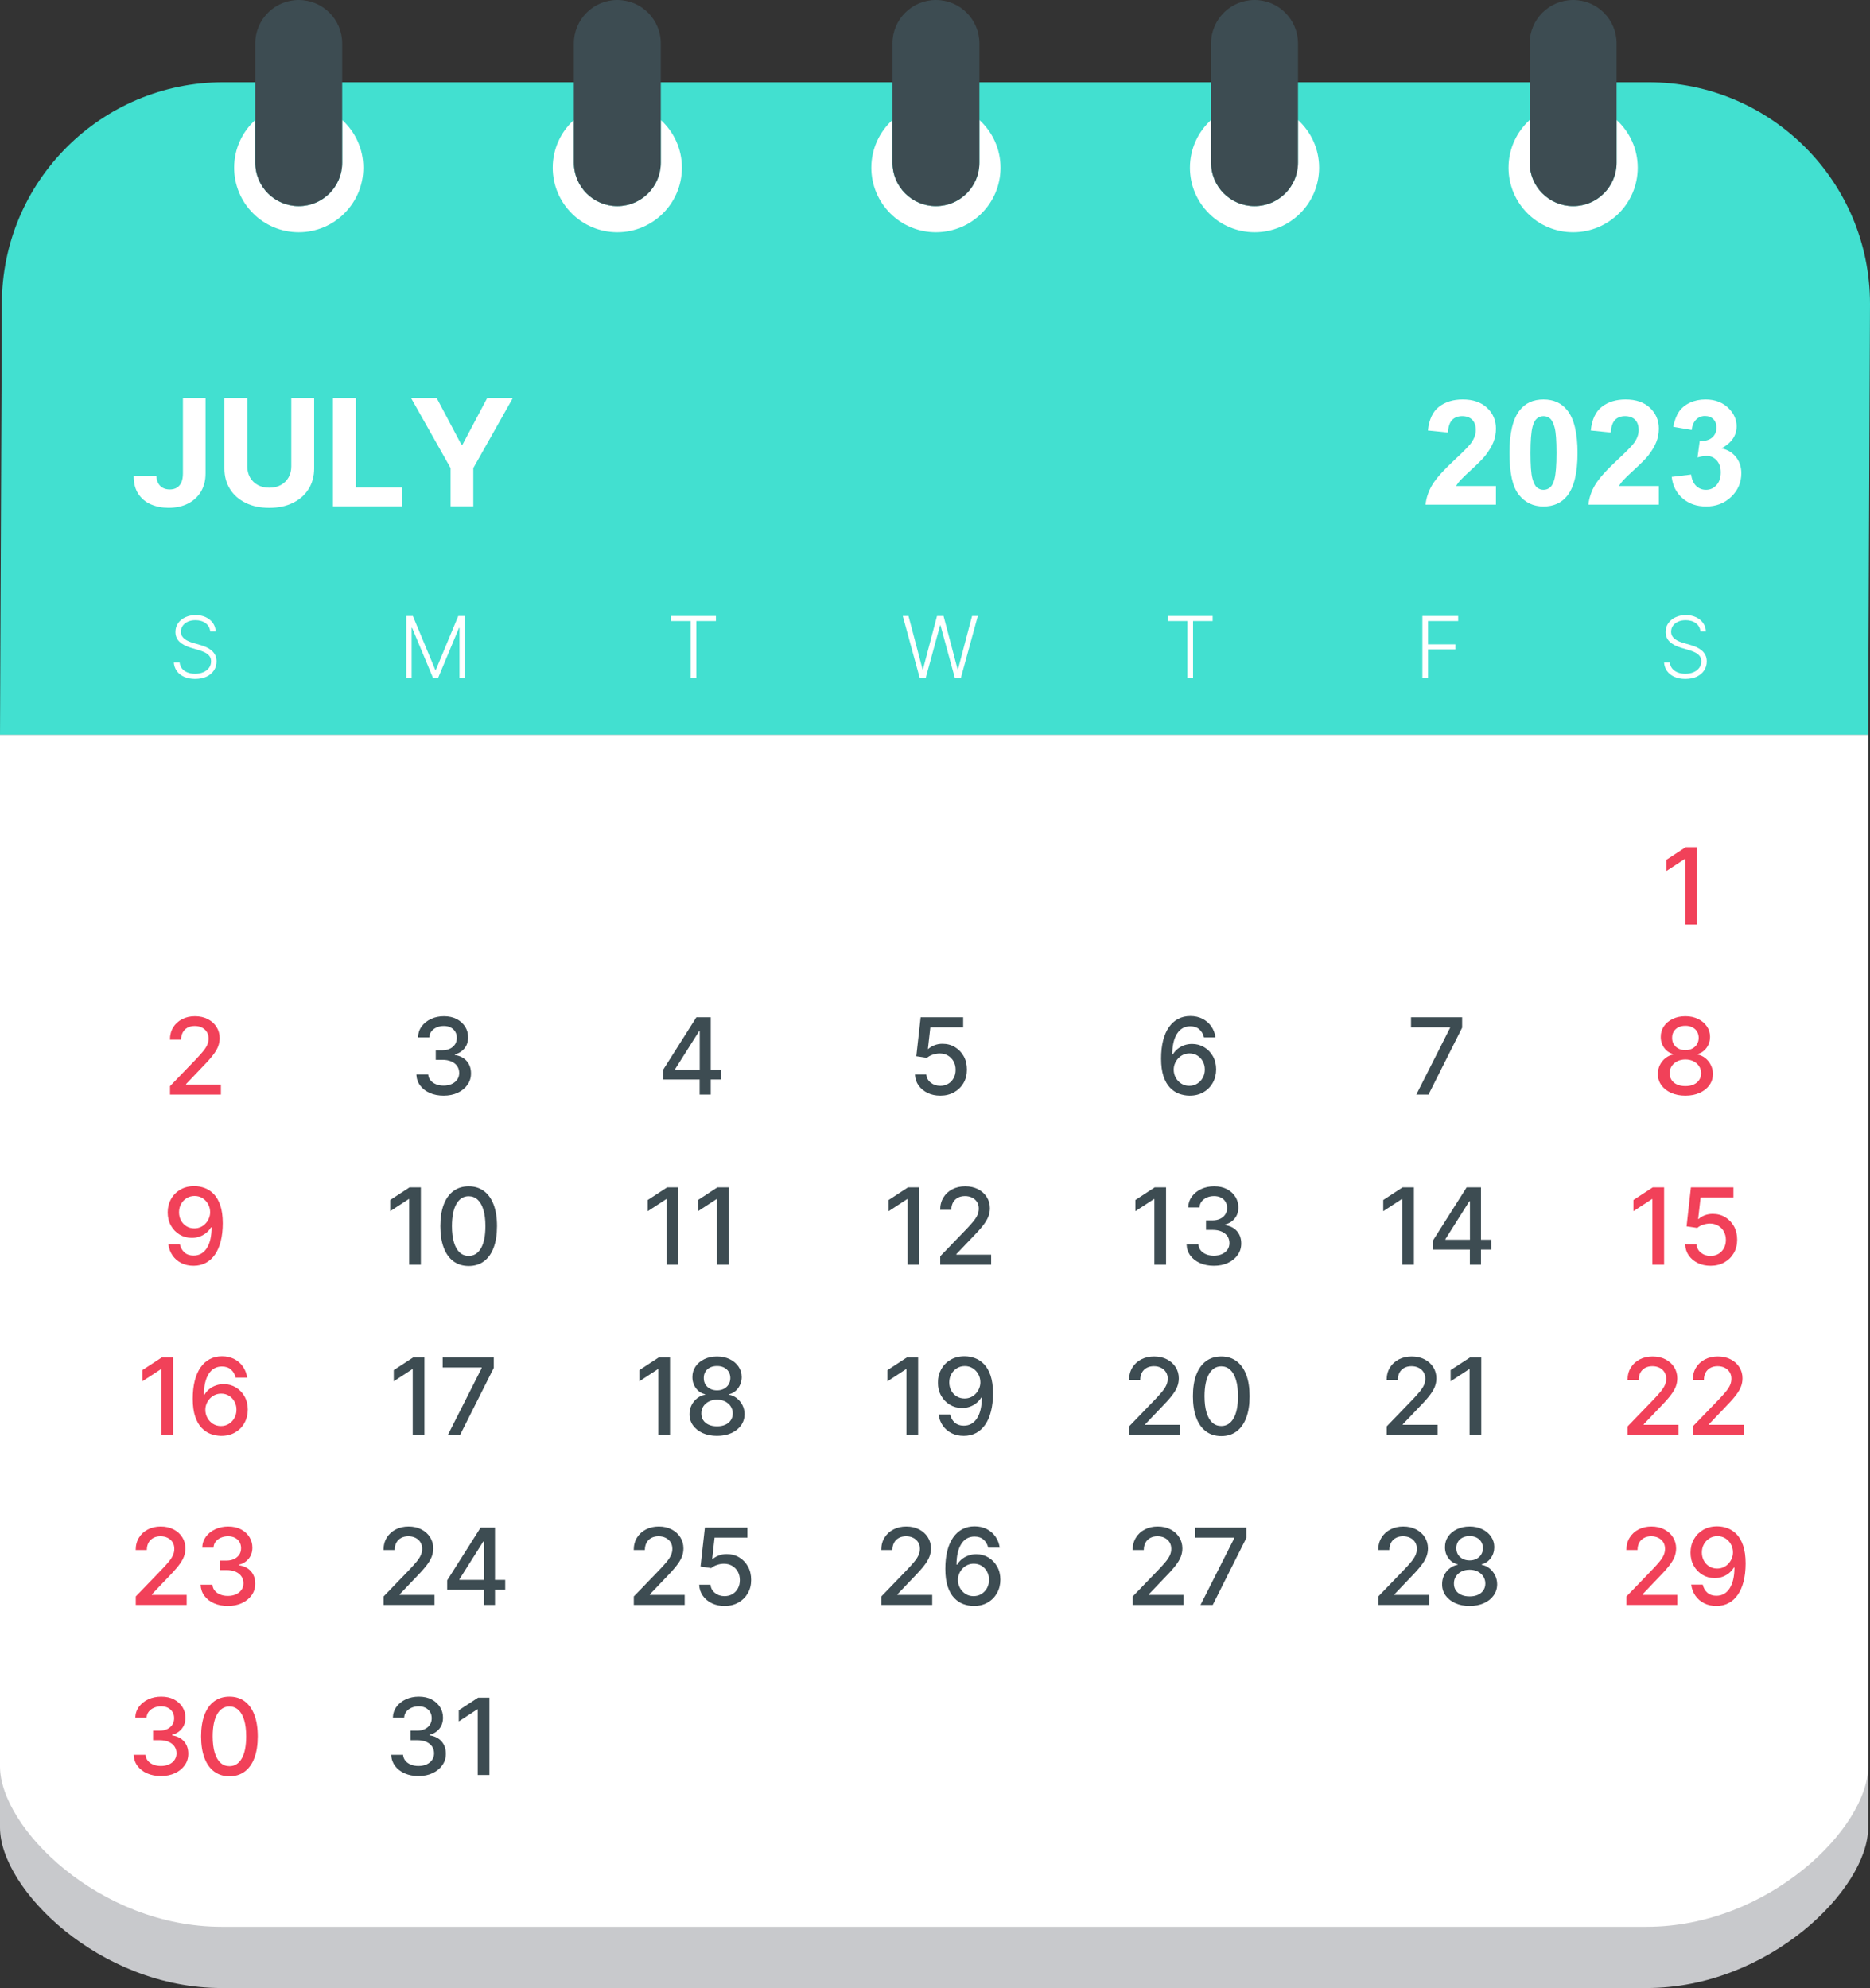 <?xml version="1.0" encoding="UTF-8" standalone="no"?><svg xmlns="http://www.w3.org/2000/svg" xmlns:xlink="http://www.w3.org/1999/xlink" fill="#000000" height="531.6" preserveAspectRatio="xMidYMid meet" version="1" viewBox="0.0 0.0 500.0 531.6" width="500" zoomAndPan="magnify"><rect x="0.0" y="0.0" width="500.0" height="531.6" fill="#333333" stroke="none"/><defs><clipPath id="a"><path d="M 0 196 L 500 196 L 500 531.609 L 0 531.609 Z M 0 196"/></clipPath></defs><g><g clip-path="url(#a)" id="change1_1"><path d="M 0 196.496 L 0 488.715 C 0 505.074 26.535 531.609 59.27 531.609 L 440.234 531.609 C 472.969 531.609 499.504 505.074 499.504 488.715 L 499.504 196.496 L 0 196.496" fill="#c8c9cc"/></g><g id="change2_1"><path d="M 440.73 21.996 L 59.766 21.996 C 27.031 21.996 0.496 48.531 0.496 81.266 L 0 196.496 L 499.504 196.496 L 500 81.266 C 500 48.531 473.465 21.996 440.73 21.996" fill="#42e0d0"/></g><g id="change3_1"><path d="M 0 196.496 L 0 472.34 C 0 488.699 26.535 515.234 59.27 515.234 L 440.234 515.234 C 472.969 515.234 499.504 488.699 499.504 472.34 L 499.504 196.496 L 0 196.496" fill="#ffffff"/></g><g id="change3_2"><path d="M 79.871 62.105 C 89.41 62.105 97.145 54.371 97.145 44.836 C 97.145 39.781 94.957 35.246 91.496 32.09 L 91.496 43.508 C 91.496 49.926 86.293 55.129 79.871 55.129 C 73.453 55.129 68.25 49.926 68.25 43.508 L 68.25 32.09 C 64.789 35.246 62.602 39.781 62.602 44.836 C 62.602 54.371 70.336 62.105 79.871 62.105" fill="#ffffff"/></g><g id="change3_3"><path d="M 165.062 62.105 C 174.598 62.105 182.328 54.371 182.328 44.836 C 182.328 39.781 180.145 35.246 176.684 32.09 L 176.684 43.508 C 176.684 49.926 171.48 55.129 165.062 55.129 C 158.641 55.129 153.438 49.926 153.438 43.508 L 153.438 32.09 C 149.977 35.246 147.789 39.781 147.789 44.836 C 147.789 54.371 155.523 62.105 165.062 62.105" fill="#ffffff"/></g><g id="change3_4"><path d="M 250.246 62.105 C 259.785 62.105 267.52 54.371 267.52 44.836 C 267.52 39.781 265.332 35.246 261.871 32.09 L 261.871 43.508 C 261.871 49.926 256.668 55.129 250.246 55.129 C 243.828 55.129 238.625 49.926 238.625 43.508 L 238.625 32.09 C 235.164 35.246 232.977 39.781 232.977 44.836 C 232.977 54.371 240.711 62.105 250.246 62.105" fill="#ffffff"/></g><g id="change3_5"><path d="M 420.621 62.105 C 430.16 62.105 437.895 54.371 437.895 44.836 C 437.895 39.781 435.707 35.246 432.246 32.09 L 432.246 43.508 C 432.246 49.926 427.043 55.129 420.621 55.129 C 414.203 55.129 409 49.926 409 43.508 L 409 32.09 C 405.539 35.246 403.352 39.781 403.352 44.836 C 403.352 54.371 411.086 62.105 420.621 62.105" fill="#ffffff"/></g><g id="change3_6"><path d="M 335.434 62.105 C 344.973 62.105 352.707 54.371 352.707 44.836 C 352.707 39.781 350.52 35.246 347.059 32.09 L 347.059 43.508 C 347.059 49.926 341.855 55.129 335.438 55.129 C 329.016 55.129 323.812 49.926 323.812 43.508 L 323.812 32.09 C 320.352 35.246 318.164 39.781 318.164 44.836 C 318.164 54.371 325.898 62.105 335.434 62.105" fill="#ffffff"/></g><g id="change3_7"><path d="M 389.031 122.871 C 386.023 125.664 384.012 127.902 382.992 129.594 C 381.973 131.281 381.359 133.07 381.156 134.953 L 399.988 134.953 L 399.988 129.965 L 389.32 129.965 C 389.602 129.48 389.969 128.984 390.422 128.473 C 390.871 127.965 391.945 126.934 393.641 125.379 C 395.336 123.824 396.508 122.633 397.156 121.805 C 398.141 120.555 398.855 119.359 399.309 118.219 C 399.762 117.078 399.988 115.879 399.988 114.613 C 399.988 112.398 399.195 110.543 397.617 109.051 C 396.035 107.562 393.863 106.816 391.098 106.816 C 388.574 106.816 386.473 107.461 384.789 108.746 C 383.105 110.031 382.105 112.156 381.789 115.113 L 387.141 115.648 C 387.242 114.078 387.625 112.957 388.289 112.281 C 388.949 111.605 389.844 111.27 390.965 111.27 C 392.098 111.27 392.988 111.594 393.633 112.234 C 394.273 112.879 394.598 113.801 394.598 114.996 C 394.598 116.082 394.227 117.176 393.488 118.285 C 392.938 119.09 391.453 120.617 389.031 122.871" fill="#ffffff"/></g><g id="change3_8"><path d="M 415.625 128.133 C 415.344 129.199 414.949 129.945 414.441 130.355 C 413.93 130.773 413.352 130.98 412.699 130.98 C 412.051 130.98 411.473 130.773 410.969 130.367 C 410.465 129.961 410.051 129.141 409.719 127.91 C 409.387 126.68 409.223 124.422 409.223 121.133 C 409.223 117.848 409.406 115.508 409.773 114.117 C 410.055 113.047 410.449 112.305 410.961 111.891 C 411.469 111.477 412.051 111.27 412.699 111.27 C 413.352 111.27 413.926 111.477 414.43 111.891 C 414.934 112.305 415.352 113.129 415.684 114.355 C 416.016 115.586 416.18 117.848 416.18 121.133 C 416.18 124.422 415.992 126.754 415.625 128.133 Z M 412.699 106.816 C 409.984 106.816 407.867 107.77 406.352 109.684 C 404.516 112.004 403.602 115.801 403.602 121.074 C 403.602 126.453 404.434 130.191 406.105 132.289 C 407.773 134.387 409.973 135.434 412.699 135.434 C 415.414 135.434 417.527 134.477 419.047 132.566 C 420.883 130.246 421.801 126.438 421.801 121.133 C 421.801 115.82 420.887 112.016 419.066 109.723 C 417.535 107.785 415.414 106.816 412.699 106.816" fill="#ffffff"/></g><g id="change3_9"><path d="M 428.336 108.746 C 426.656 110.031 425.652 112.156 425.336 115.113 L 430.688 115.648 C 430.789 114.078 431.172 112.957 431.836 112.281 C 432.496 111.605 433.391 111.27 434.512 111.27 C 435.645 111.27 436.535 111.594 437.18 112.234 C 437.82 112.879 438.145 113.801 438.145 114.996 C 438.145 116.082 437.773 117.176 437.035 118.285 C 436.484 119.09 435.004 120.617 432.578 122.871 C 429.57 125.664 427.559 127.902 426.539 129.594 C 425.52 131.281 424.906 133.07 424.703 134.953 L 443.535 134.953 L 443.535 129.965 L 432.867 129.965 C 433.148 129.48 433.516 128.984 433.969 128.473 C 434.418 127.965 435.492 126.934 437.188 125.379 C 438.883 123.824 440.055 122.633 440.703 121.805 C 441.688 120.555 442.402 119.359 442.855 118.219 C 443.309 117.078 443.535 115.879 443.535 114.613 C 443.535 112.398 442.742 110.543 441.164 109.051 C 439.582 107.562 437.41 106.816 434.645 106.816 C 432.121 106.816 430.02 107.461 428.336 108.746" fill="#ffffff"/></g><g id="change3_10"><path d="M 456.152 130.98 C 455.117 130.98 454.238 130.629 453.512 129.93 C 452.785 129.227 452.34 128.215 452.176 126.887 L 446.977 127.52 C 447.242 129.879 448.211 131.785 449.883 133.246 C 451.551 134.703 453.652 135.434 456.191 135.434 C 458.867 135.434 461.102 134.566 462.898 132.836 C 464.695 131.102 465.594 129.004 465.594 126.543 C 465.594 124.848 465.113 123.402 464.152 122.203 C 463.191 121.008 461.906 120.234 460.301 119.891 C 462.988 118.426 464.332 116.465 464.332 114.004 C 464.332 112.27 463.676 110.715 462.363 109.34 C 460.77 107.656 458.656 106.816 456.02 106.816 C 454.477 106.816 453.086 107.105 451.84 107.688 C 450.598 108.266 449.629 109.062 448.934 110.074 C 448.238 111.09 447.723 112.441 447.379 114.137 L 452.328 114.977 C 452.469 113.754 452.863 112.824 453.512 112.188 C 454.164 111.551 454.945 111.23 455.863 111.23 C 456.797 111.23 457.539 111.512 458.102 112.074 C 458.66 112.633 458.941 113.387 458.941 114.328 C 458.941 115.438 458.562 116.324 457.797 116.996 C 457.031 117.664 455.922 117.98 454.469 117.941 L 453.879 122.32 C 454.832 122.051 455.652 121.918 456.344 121.918 C 457.387 121.918 458.273 122.312 459 123.102 C 459.727 123.895 460.09 124.965 460.09 126.316 C 460.09 127.742 459.711 128.875 458.953 129.719 C 458.195 130.559 457.262 130.98 456.152 130.98" fill="#ffffff"/></g><g id="change3_11"><path d="M 49.559 165.055 C 48.742 165.434 48.094 165.961 47.621 166.637 C 47.145 167.312 46.906 168.098 46.906 168.984 C 46.906 170.043 47.262 170.918 47.98 171.602 C 48.695 172.285 49.703 172.82 51 173.207 L 52.977 173.789 C 53.66 173.988 54.266 174.219 54.781 174.477 C 55.301 174.734 55.707 175.055 56 175.434 C 56.289 175.812 56.434 176.281 56.434 176.844 C 56.434 177.504 56.25 178.086 55.883 178.582 C 55.512 179.078 55.008 179.469 54.363 179.746 C 53.719 180.023 52.984 180.16 52.16 180.16 C 51.418 180.16 50.746 180.047 50.145 179.809 C 49.539 179.574 49.051 179.234 48.672 178.781 C 48.297 178.328 48.082 177.777 48.027 177.125 L 46.477 177.125 C 46.535 177.996 46.801 178.766 47.277 179.426 C 47.75 180.09 48.402 180.605 49.23 180.98 C 50.059 181.355 51.035 181.543 52.16 181.543 C 53.355 181.543 54.383 181.336 55.238 180.926 C 56.094 180.512 56.754 179.953 57.211 179.25 C 57.668 178.543 57.898 177.75 57.898 176.867 C 57.898 176.176 57.762 175.586 57.496 175.094 C 57.23 174.602 56.879 174.184 56.438 173.844 C 56 173.5 55.516 173.215 54.988 172.988 C 54.461 172.762 53.934 172.578 53.406 172.434 L 51.66 171.93 C 51.262 171.816 50.867 171.68 50.477 171.512 C 50.09 171.344 49.73 171.145 49.414 170.91 C 49.094 170.676 48.84 170.395 48.648 170.066 C 48.461 169.738 48.367 169.355 48.367 168.918 C 48.367 168.328 48.531 167.797 48.863 167.332 C 49.195 166.867 49.652 166.504 50.234 166.238 C 50.82 165.973 51.496 165.844 52.27 165.844 C 53.359 165.844 54.27 166.113 54.988 166.656 C 55.711 167.203 56.117 167.934 56.211 168.855 L 57.672 168.855 C 57.637 168.016 57.391 167.266 56.922 166.605 C 56.457 165.945 55.828 165.43 55.039 165.051 C 54.246 164.676 53.336 164.484 52.309 164.484 C 51.289 164.484 50.375 164.676 49.559 165.055" fill="#ffffff"/></g><g id="change3_12"><path d="M 110.066 167.91 L 110.195 167.91 L 115.777 181.262 L 117.148 181.262 L 122.73 167.91 L 122.859 167.91 L 122.859 181.262 L 124.281 181.262 L 124.281 164.719 L 122.535 164.719 L 116.535 179.129 L 116.391 179.129 L 110.391 164.719 L 108.648 164.719 L 108.648 181.262 L 110.066 181.262 L 110.066 167.91" fill="#ffffff"/></g><g id="change3_13"><path d="M 186.184 181.262 L 186.184 166.074 L 191.422 166.074 L 191.422 164.719 L 179.43 164.719 L 179.43 166.074 L 184.672 166.074 L 184.672 181.262 L 186.184 181.262" fill="#ffffff"/></g><g id="change3_14"><path d="M 256.031 178.941 L 252.285 164.719 L 250.539 164.719 L 246.793 178.941 L 246.66 178.941 L 242.914 164.719 L 241.383 164.719 L 245.91 181.262 L 247.527 181.262 L 251.363 167.23 L 251.469 167.23 L 255.305 181.262 L 256.918 181.262 L 261.449 164.719 L 259.906 164.719 L 256.16 178.941 L 256.031 178.941" fill="#ffffff"/></g><g id="change3_15"><path d="M 317.488 181.262 L 319 181.262 L 319 166.074 L 324.242 166.074 L 324.242 164.719 L 312.25 164.719 L 312.25 166.074 L 317.488 166.074 L 317.488 181.262" fill="#ffffff"/></g><g id="change3_16"><path d="M 381.828 173.66 L 389.137 173.66 L 389.137 172.305 L 381.828 172.305 L 381.828 166.074 L 389.887 166.074 L 389.887 164.719 L 380.316 164.719 L 380.316 181.262 L 381.828 181.262 L 381.828 173.66" fill="#ffffff"/></g><g id="change3_17"><path d="M 452.816 179.746 C 452.176 180.023 451.441 180.16 450.617 180.16 C 449.875 180.16 449.199 180.047 448.598 179.809 C 447.996 179.574 447.504 179.234 447.129 178.781 C 446.75 178.328 446.535 177.777 446.48 177.125 L 444.934 177.125 C 444.992 177.996 445.258 178.766 445.73 179.426 C 446.203 180.09 446.855 180.605 447.684 180.98 C 448.516 181.355 449.492 181.543 450.617 181.543 C 451.812 181.543 452.84 181.336 453.695 180.926 C 454.551 180.512 455.207 179.953 455.664 179.25 C 456.121 178.543 456.352 177.75 456.352 176.867 C 456.352 176.176 456.219 175.586 455.953 175.094 C 455.684 174.602 455.332 174.184 454.895 173.844 C 454.453 173.5 453.973 173.215 453.445 172.988 C 452.914 172.762 452.387 172.578 451.859 172.434 L 450.117 171.93 C 449.719 171.816 449.324 171.68 448.934 171.512 C 448.543 171.344 448.188 171.145 447.867 170.91 C 447.547 170.676 447.293 170.395 447.105 170.066 C 446.914 169.738 446.82 169.355 446.82 168.918 C 446.82 168.328 446.988 167.797 447.316 167.332 C 447.648 166.867 448.105 166.504 448.691 166.238 C 449.277 165.973 449.953 165.844 450.723 165.844 C 451.816 165.844 452.723 166.113 453.445 166.656 C 454.164 167.203 454.57 167.934 454.664 168.855 L 456.125 168.855 C 456.094 168.016 455.844 167.266 455.379 166.605 C 454.91 165.945 454.285 165.43 453.492 165.051 C 452.699 164.676 451.789 164.484 450.762 164.484 C 449.742 164.484 448.828 164.676 448.012 165.055 C 447.195 165.434 446.551 165.961 446.074 166.637 C 445.598 167.312 445.359 168.098 445.359 168.984 C 445.359 170.043 445.719 170.918 446.434 171.602 C 447.148 172.285 448.156 172.82 449.453 173.207 L 451.434 173.789 C 452.117 173.988 452.719 174.219 453.238 174.477 C 453.758 174.734 454.16 175.055 454.453 175.434 C 454.742 175.812 454.891 176.281 454.891 176.844 C 454.891 177.504 454.703 178.086 454.336 178.582 C 453.969 179.078 453.461 179.469 452.816 179.746" fill="#ffffff"/></g><g id="change3_18"><path d="M 40.336 134.863 C 41.754 135.48 43.336 135.789 45.078 135.789 C 47.039 135.789 48.758 135.414 50.238 134.672 C 51.715 133.926 52.871 132.867 53.707 131.492 C 54.539 130.113 54.957 128.496 54.957 126.629 L 54.957 106.445 L 48.91 106.445 L 48.91 126.629 C 48.91 127.555 48.773 128.332 48.5 128.961 C 48.227 129.594 47.828 130.07 47.305 130.395 C 46.781 130.723 46.145 130.883 45.391 130.883 C 44.672 130.883 44.055 130.738 43.531 130.453 C 43.008 130.164 42.598 129.75 42.301 129.211 C 42.004 128.668 41.848 128.016 41.828 127.254 L 35.738 127.254 C 35.727 129.176 36.137 130.77 36.969 132.035 C 37.797 133.301 38.918 134.246 40.336 134.863" fill="#ffffff"/></g><g id="change3_19"><path d="M 65.699 134.48 C 67.496 135.363 69.598 135.801 72 135.801 C 74.395 135.801 76.492 135.363 78.289 134.48 C 80.09 133.602 81.492 132.367 82.496 130.785 C 83.5 129.203 84 127.355 84 125.246 L 84 106.445 L 77.883 106.445 L 77.883 124.723 C 77.883 125.824 77.637 126.805 77.152 127.66 C 76.668 128.52 75.984 129.191 75.105 129.684 C 74.223 130.172 73.191 130.418 72 130.418 C 70.824 130.418 69.793 130.172 68.906 129.684 C 68.02 129.191 67.336 128.52 66.848 127.66 C 66.363 126.805 66.121 125.824 66.121 124.723 L 66.121 106.445 L 60.004 106.445 L 60.004 125.246 C 60.004 127.355 60.5 129.203 61.5 130.785 C 62.5 132.367 63.898 133.602 65.699 134.48" fill="#ffffff"/></g><g id="change3_20"><path d="M 89.031 106.445 L 89.031 135.391 L 107.559 135.391 L 107.559 130.348 L 95.152 130.348 L 95.152 106.445 L 89.031 106.445" fill="#ffffff"/></g><g id="change3_21"><path d="M 120.477 135.391 L 126.555 135.391 L 126.555 125.16 L 137.113 106.445 L 130.258 106.445 L 123.656 118.914 L 123.375 118.914 L 116.773 106.445 L 109.918 106.445 L 120.477 125.16 L 120.477 135.391" fill="#ffffff"/></g><g id="change4_1"><path d="M 79.871 0 C 73.453 0 68.25 5.203 68.25 11.621 L 68.25 43.508 C 68.25 49.926 73.453 55.129 79.871 55.129 C 86.293 55.129 91.496 49.926 91.496 43.508 L 91.496 11.621 C 91.496 5.203 86.293 0 79.871 0" fill="#3d4c52"/></g><g id="change4_2"><path d="M 176.684 43.508 L 176.684 11.621 C 176.684 5.203 171.48 0 165.062 0 C 158.641 0 153.438 5.203 153.438 11.621 L 153.438 43.508 C 153.438 49.926 158.641 55.129 165.062 55.129 C 171.48 55.129 176.684 49.926 176.684 43.508" fill="#3d4c52"/></g><g id="change4_3"><path d="M 250.246 55.129 C 256.668 55.129 261.871 49.926 261.871 43.508 L 261.871 11.621 C 261.871 5.203 256.668 0 250.246 0 C 243.828 0 238.625 5.203 238.625 11.621 L 238.625 43.508 C 238.625 49.926 243.828 55.129 250.246 55.129" fill="#3d4c52"/></g><g id="change4_4"><path d="M 420.621 0 C 414.203 0 409 5.203 409 11.621 L 409 43.508 C 409 49.926 414.203 55.129 420.621 55.129 C 427.043 55.129 432.246 49.926 432.246 43.508 L 432.246 11.621 C 432.246 5.203 427.043 0 420.621 0" fill="#3d4c52"/></g><g id="change4_5"><path d="M 335.438 0 C 329.016 0 323.812 5.203 323.812 11.621 L 323.812 43.508 C 323.812 49.926 329.016 55.129 335.438 55.129 C 341.855 55.129 347.059 49.926 347.059 43.508 L 347.059 11.621 C 347.059 5.203 341.855 0 335.438 0" fill="#3d4c52"/></g><g id="change4_6"><path d="M 120.77 289.875 C 120.141 290.16 119.422 290.301 118.605 290.301 C 117.863 290.301 117.191 290.18 116.586 289.938 C 115.98 289.695 115.492 289.352 115.117 288.902 C 114.742 288.453 114.535 287.926 114.496 287.312 L 111.328 287.312 C 111.375 288.438 111.711 289.426 112.34 290.273 C 112.973 291.125 113.828 291.789 114.914 292.27 C 116.004 292.746 117.238 292.984 118.625 292.984 C 120.039 292.984 121.293 292.727 122.391 292.215 C 123.488 291.699 124.355 290.988 124.988 290.09 C 125.629 289.188 125.941 288.168 125.934 287.027 C 125.941 285.723 125.566 284.633 124.809 283.75 C 124.051 282.867 122.988 282.324 121.613 282.113 L 121.613 281.953 C 122.691 281.676 123.555 281.133 124.203 280.328 C 124.852 279.52 125.176 278.535 125.168 277.379 C 125.176 276.363 124.914 275.43 124.387 274.57 C 123.855 273.719 123.109 273.031 122.145 272.52 C 121.18 272.004 120.031 271.746 118.707 271.746 C 117.441 271.746 116.289 271.984 115.254 272.461 C 114.219 272.941 113.387 273.602 112.758 274.449 C 112.125 275.301 111.797 276.281 111.762 277.398 L 114.781 277.398 C 114.809 276.766 115.004 276.223 115.363 275.77 C 115.73 275.316 116.199 274.965 116.781 274.719 C 117.363 274.473 117.992 274.352 118.664 274.352 C 119.371 274.352 119.988 274.484 120.508 274.754 C 121.027 275.023 121.434 275.395 121.719 275.871 C 122.008 276.344 122.148 276.902 122.148 277.539 C 122.148 278.207 121.984 278.785 121.652 279.281 C 121.324 279.777 120.867 280.16 120.285 280.438 C 119.703 280.715 119.031 280.852 118.262 280.852 L 116.516 280.852 L 116.516 283.395 L 118.262 283.395 C 119.219 283.395 120.035 283.547 120.711 283.852 C 121.387 284.152 121.902 284.566 122.254 285.098 C 122.609 285.625 122.785 286.234 122.785 286.93 C 122.785 287.594 122.605 288.184 122.25 288.691 C 121.895 289.199 121.398 289.594 120.77 289.875" fill="#3d4c52"/></g><g id="change4_7"><path d="M 180.531 286.02 L 180.531 285.859 L 186.926 275.742 L 187.086 275.742 L 187.086 286.02 Z M 187.066 292.703 L 190.043 292.703 L 190.043 288.664 L 192.777 288.664 L 192.777 286.02 L 190.043 286.02 L 190.043 272.027 L 186.195 272.027 L 177.262 286.141 L 177.262 288.664 L 187.066 288.664 L 187.066 292.703" fill="#3d4c52"/></g><g id="change4_8"><path d="M 253.527 289.809 C 252.914 290.176 252.207 290.359 251.414 290.359 C 250.418 290.359 249.562 290.074 248.852 289.504 C 248.137 288.93 247.742 288.199 247.668 287.312 L 244.641 287.312 C 244.68 288.41 245 289.387 245.598 290.238 C 246.199 291.094 247 291.766 248.008 292.254 C 249.012 292.742 250.148 292.984 251.414 292.984 C 252.801 292.984 254.027 292.684 255.105 292.082 C 256.176 291.48 257.02 290.652 257.629 289.605 C 258.238 288.555 258.535 287.359 258.531 286.02 C 258.535 284.68 258.258 283.496 257.688 282.461 C 257.117 281.43 256.344 280.613 255.355 280.016 C 254.371 279.414 253.246 279.113 251.988 279.113 C 251.223 279.113 250.504 279.246 249.836 279.508 C 249.164 279.77 248.629 280.098 248.223 280.488 L 248.102 280.488 L 248.758 274.703 L 257.531 274.703 L 257.531 272.027 L 246.164 272.027 L 245.004 282.445 L 247.859 282.871 C 248.25 282.52 248.762 282.238 249.395 282.023 C 250.027 281.809 250.656 281.699 251.281 281.699 C 252.105 281.707 252.832 281.898 253.469 282.273 C 254.105 282.652 254.605 283.172 254.969 283.828 C 255.332 284.488 255.512 285.238 255.512 286.078 C 255.512 286.91 255.336 287.645 254.98 288.293 C 254.629 288.938 254.145 289.445 253.527 289.809" fill="#3d4c52"/></g><g id="change4_9"><path d="M 314.156 284.371 C 314.375 283.848 314.676 283.387 315.059 282.98 C 315.441 282.578 315.887 282.262 316.398 282.031 C 316.906 281.805 317.457 281.691 318.055 281.691 C 318.844 281.691 319.547 281.883 320.16 282.266 C 320.777 282.648 321.262 283.168 321.613 283.82 C 321.969 284.473 322.145 285.195 322.145 285.988 C 322.145 286.805 321.965 287.539 321.602 288.199 C 321.238 288.859 320.742 289.387 320.117 289.773 C 319.488 290.164 318.781 290.359 317.984 290.359 C 317.191 290.359 316.48 290.16 315.852 289.762 C 315.223 289.359 314.727 288.828 314.367 288.172 C 314.008 287.512 313.828 286.793 313.828 286.02 C 313.828 285.441 313.938 284.891 314.156 284.371 Z M 312.848 290.867 C 313.574 291.617 314.383 292.156 315.277 292.48 C 316.168 292.805 317.074 292.973 317.996 292.984 C 319.438 293 320.695 292.695 321.773 292.07 C 322.848 291.449 323.684 290.605 324.281 289.531 C 324.875 288.465 325.176 287.27 325.176 285.949 C 325.176 284.633 324.883 283.461 324.305 282.438 C 323.727 281.414 322.949 280.609 321.977 280.027 C 321.008 279.445 319.922 279.156 318.723 279.156 C 318.004 279.156 317.316 279.27 316.668 279.492 C 316.02 279.719 315.434 280.039 314.91 280.453 C 314.391 280.867 313.949 281.367 313.594 281.953 L 313.441 281.953 C 313.449 279.582 313.875 277.738 314.719 276.414 C 315.566 275.094 316.742 274.434 318.258 274.434 C 319.254 274.434 320.062 274.703 320.684 275.254 C 321.301 275.801 321.715 276.52 321.922 277.398 L 325.004 277.398 C 324.84 276.289 324.465 275.305 323.867 274.449 C 323.27 273.598 322.496 272.926 321.539 272.434 C 320.586 271.941 319.488 271.695 318.258 271.695 C 317.062 271.695 315.98 271.949 315.02 272.453 C 314.055 272.957 313.234 273.695 312.555 274.664 C 311.875 275.633 311.355 276.82 310.996 278.23 C 310.637 279.641 310.457 281.254 310.457 283.062 C 310.457 284.969 310.672 286.555 311.105 287.828 C 311.539 289.102 312.121 290.109 312.848 290.867" fill="#3d4c52"/></g><g id="change4_10"><path d="M 387.715 274.855 L 378.691 292.703 L 381.949 292.703 L 390.945 274.797 L 390.945 272.027 L 377.277 272.027 L 377.277 274.703 L 387.715 274.703 L 387.715 274.855" fill="#3d4c52"/></g><g id="change4_11"><path d="M 109.398 320.645 L 109.398 338.188 L 112.527 338.188 L 112.527 317.512 L 109.488 317.512 L 104.332 320.887 L 104.332 323.871 L 109.277 320.645 L 109.398 320.645" fill="#3d4c52"/></g><g id="change4_12"><path d="M 129.25 323.504 C 129.609 324.691 129.789 326.145 129.789 327.859 C 129.789 330.445 129.395 332.422 128.605 333.785 C 127.812 335.152 126.719 335.836 125.316 335.836 C 124.383 335.836 123.582 335.531 122.914 334.922 C 122.25 334.312 121.734 333.414 121.379 332.227 C 121.016 331.039 120.836 329.586 120.836 327.859 C 120.844 325.281 121.242 323.309 122.039 321.934 C 122.832 320.562 123.926 319.875 125.316 319.875 C 126.238 319.875 127.035 320.184 127.707 320.801 C 128.375 321.414 128.891 322.316 129.25 323.504 Z M 121.246 318.484 C 120.109 319.316 119.242 320.527 118.641 322.117 C 118.039 323.703 117.738 325.617 117.738 327.859 C 117.738 330.109 118.035 332.027 118.637 333.625 C 119.234 335.219 120.102 336.434 121.23 337.27 C 122.359 338.105 123.723 338.523 125.316 338.531 C 126.906 338.531 128.266 338.113 129.398 337.273 C 130.527 336.438 131.395 335.223 131.992 333.629 C 132.59 332.039 132.891 330.117 132.891 327.859 C 132.891 325.617 132.59 323.707 131.988 322.121 C 131.383 320.535 130.52 319.324 129.387 318.488 C 128.258 317.648 126.898 317.23 125.316 317.23 C 123.738 317.23 122.379 317.648 121.246 318.484" fill="#3d4c52"/></g><g id="change4_13"><path d="M 181.402 317.512 L 178.363 317.512 L 173.203 320.887 L 173.203 323.871 L 178.152 320.645 L 178.273 320.645 L 178.273 338.188 L 181.402 338.188 L 181.402 317.512" fill="#3d4c52"/></g><g id="change4_14"><path d="M 194.84 338.188 L 194.84 317.512 L 191.801 317.512 L 186.641 320.887 L 186.641 323.871 L 191.59 320.645 L 191.707 320.645 L 191.707 338.188 L 194.84 338.188" fill="#3d4c52"/></g><g id="change4_15"><path d="M 242.684 320.645 L 242.684 338.188 L 245.812 338.188 L 245.812 317.512 L 242.773 317.512 L 237.613 320.887 L 237.613 323.871 L 242.562 320.645 L 242.684 320.645" fill="#3d4c52"/></g><g id="change4_16"><path d="M 258.078 317.23 C 256.789 317.23 255.645 317.492 254.633 318.012 C 253.625 318.535 252.828 319.266 252.254 320.211 C 251.676 321.152 251.387 322.25 251.387 323.512 L 254.363 323.512 C 254.363 322.77 254.508 322.125 254.805 321.57 C 255.102 321.02 255.527 320.594 256.078 320.289 C 256.629 319.988 257.277 319.836 258.016 319.836 C 258.719 319.836 259.344 319.973 259.902 320.242 C 260.465 320.516 260.902 320.902 261.227 321.406 C 261.551 321.906 261.711 322.5 261.711 323.188 C 261.711 323.793 261.59 324.363 261.348 324.902 C 261.105 325.441 260.742 326.008 260.254 326.602 C 259.766 327.199 259.148 327.891 258.398 328.68 L 251.402 335.926 L 251.402 338.188 L 265.012 338.188 L 265.012 335.512 L 255.703 335.512 L 255.703 335.359 L 259.812 331.062 C 261.07 329.781 262.055 328.691 262.762 327.797 C 263.469 326.895 263.965 326.082 264.25 325.348 C 264.535 324.613 264.68 323.863 264.68 323.098 C 264.68 321.984 264.398 320.988 263.84 320.102 C 263.281 319.219 262.508 318.52 261.516 318.004 C 260.52 317.488 259.375 317.23 258.078 317.23" fill="#3d4c52"/></g><g id="change4_17"><path d="M 308.652 320.645 L 308.652 338.188 L 311.781 338.188 L 311.781 317.512 L 308.742 317.512 L 303.586 320.887 L 303.586 323.871 L 308.531 320.645 L 308.652 320.645" fill="#3d4c52"/></g><g id="change4_18"><path d="M 320.863 337.754 C 321.949 338.23 323.188 338.473 324.574 338.473 C 325.988 338.473 327.242 338.215 328.34 337.699 C 329.438 337.184 330.301 336.477 330.938 335.574 C 331.574 334.672 331.887 333.652 331.883 332.516 C 331.887 331.211 331.512 330.117 330.758 329.234 C 330 328.352 328.934 327.809 327.562 327.598 L 327.562 327.438 C 328.641 327.16 329.5 326.617 330.152 325.812 C 330.801 325.004 331.121 324.023 331.113 322.863 C 331.121 321.848 330.859 320.91 330.332 320.059 C 329.805 319.203 329.055 318.52 328.094 318.004 C 327.125 317.488 325.98 317.23 324.652 317.23 C 323.391 317.23 322.238 317.469 321.203 317.945 C 320.164 318.426 319.332 319.09 318.703 319.938 C 318.074 320.785 317.742 321.766 317.711 322.883 L 320.727 322.883 C 320.754 322.25 320.949 321.711 321.312 321.254 C 321.676 320.801 322.148 320.449 322.73 320.203 C 323.312 319.957 323.941 319.836 324.613 319.836 C 325.32 319.836 325.934 319.969 326.457 320.238 C 326.977 320.508 327.383 320.879 327.668 321.355 C 327.953 321.828 328.098 322.387 328.098 323.023 C 328.098 323.691 327.934 324.273 327.602 324.766 C 327.273 325.262 326.816 325.645 326.234 325.922 C 325.652 326.199 324.977 326.336 324.211 326.336 L 322.465 326.336 L 322.465 328.879 L 324.211 328.879 C 325.164 328.879 325.98 329.031 326.656 329.336 C 327.336 329.637 327.848 330.055 328.203 330.582 C 328.555 331.109 328.73 331.723 328.73 332.414 C 328.73 333.078 328.555 333.668 328.199 334.176 C 327.84 334.684 327.348 335.078 326.719 335.359 C 326.09 335.645 325.367 335.785 324.555 335.785 C 323.812 335.785 323.141 335.664 322.535 335.422 C 321.93 335.18 321.438 334.836 321.066 334.387 C 320.691 333.938 320.484 333.41 320.445 332.797 L 317.273 332.797 C 317.32 333.922 317.66 334.91 318.289 335.762 C 318.918 336.609 319.777 337.273 320.863 337.754" fill="#3d4c52"/></g><g id="change4_19"><path d="M 374.922 320.645 L 374.922 338.188 L 378.051 338.188 L 378.051 317.512 L 375.012 317.512 L 369.852 320.887 L 369.852 323.871 L 374.801 320.645 L 374.922 320.645" fill="#3d4c52"/></g><g id="change4_20"><path d="M 386.48 331.344 L 392.871 321.23 L 393.031 321.23 L 393.031 331.504 L 386.48 331.504 Z M 383.207 334.148 L 393.012 334.148 L 393.012 338.188 L 395.988 338.188 L 395.988 334.148 L 398.723 334.148 L 398.723 331.504 L 395.988 331.504 L 395.988 317.512 L 392.145 317.512 L 383.207 331.625 L 383.207 334.148" fill="#3d4c52"/></g><g id="change4_21"><path d="M 113.48 383.672 L 113.48 362.996 L 110.445 362.996 L 105.285 366.367 L 105.285 369.359 L 110.23 366.129 L 110.352 366.129 L 110.352 383.672 L 113.48 383.672" fill="#3d4c52"/></g><g id="change4_22"><path d="M 119.77 383.672 L 123.031 383.672 L 132.027 365.766 L 132.027 362.996 L 118.359 362.996 L 118.359 365.672 L 128.797 365.672 L 128.797 365.824 L 119.77 383.672" fill="#3d4c52"/></g><g id="change4_23"><path d="M 179.145 383.672 L 179.145 362.996 L 176.105 362.996 L 170.949 366.367 L 170.949 369.359 L 175.895 366.129 L 176.016 366.129 L 176.016 383.672 L 179.145 383.672" fill="#3d4c52"/></g><g id="change4_24"><path d="M 188.059 376.051 C 188.422 375.5 188.922 375.066 189.555 374.75 C 190.188 374.434 190.91 374.273 191.723 374.273 C 192.531 374.273 193.25 374.434 193.875 374.75 C 194.5 375.066 194.996 375.5 195.363 376.051 C 195.73 376.602 195.918 377.238 195.926 377.961 C 195.918 378.652 195.742 379.258 195.398 379.77 C 195.055 380.285 194.57 380.688 193.945 380.973 C 193.32 381.258 192.578 381.402 191.723 381.402 C 190.863 381.402 190.113 381.258 189.484 380.973 C 188.852 380.688 188.363 380.285 188.023 379.77 C 187.684 379.258 187.52 378.652 187.523 377.961 C 187.52 377.238 187.695 376.602 188.059 376.051 Z M 188.172 368.488 C 188.164 367.844 188.309 367.277 188.605 366.793 C 188.902 366.309 189.316 365.934 189.852 365.668 C 190.387 365.402 191.012 365.27 191.723 365.27 C 192.426 365.27 193.039 365.402 193.57 365.668 C 194.105 365.934 194.52 366.309 194.82 366.793 C 195.117 367.277 195.273 367.844 195.277 368.488 C 195.273 369.148 195.113 369.727 194.809 370.215 C 194.504 370.707 194.082 371.09 193.551 371.367 C 193.02 371.641 192.41 371.781 191.723 371.781 C 191.023 371.781 190.406 371.641 189.871 371.367 C 189.336 371.09 188.918 370.707 188.613 370.215 C 188.312 369.727 188.164 369.148 188.172 368.488 Z M 191.723 383.957 C 193.156 383.957 194.43 383.707 195.535 383.211 C 196.641 382.711 197.512 382.023 198.137 381.148 C 198.762 380.273 199.078 379.277 199.086 378.16 C 199.078 377.285 198.887 376.48 198.512 375.742 C 198.141 375.008 197.641 374.391 197.02 373.895 C 196.398 373.402 195.699 373.086 194.926 372.953 L 194.926 372.832 C 195.93 372.582 196.742 372.031 197.367 371.176 C 197.992 370.32 198.309 369.34 198.316 368.227 C 198.309 367.176 198.02 366.238 197.449 365.406 C 196.875 364.574 196.094 363.918 195.102 363.438 C 194.109 362.957 192.984 362.715 191.723 362.715 C 190.453 362.715 189.316 362.953 188.32 363.434 C 187.324 363.91 186.547 364.562 185.977 365.395 C 185.406 366.227 185.125 367.172 185.133 368.227 C 185.125 369.34 185.434 370.32 186.051 371.176 C 186.672 372.031 187.496 372.582 188.523 372.832 L 188.523 372.953 C 187.742 373.086 187.035 373.402 186.406 373.895 C 185.773 374.391 185.273 375.008 184.906 375.742 C 184.539 376.48 184.359 377.285 184.363 378.16 C 184.359 379.277 184.668 380.273 185.293 381.148 C 185.922 382.023 186.785 382.711 187.895 383.211 C 189 383.707 190.277 383.957 191.723 383.957" fill="#3d4c52"/></g><g id="change4_25"><path d="M 242.363 366.129 L 242.363 383.672 L 245.492 383.672 L 245.492 362.996 L 242.453 362.996 L 237.297 366.367 L 237.297 369.359 L 242.242 366.129 L 242.363 366.129" fill="#3d4c52"/></g><g id="change4_26"><path d="M 261.801 371.27 C 261.586 371.793 261.285 372.258 260.902 372.664 C 260.523 373.07 260.078 373.391 259.566 373.617 C 259.055 373.848 258.504 373.961 257.91 373.961 C 257.117 373.961 256.41 373.77 255.797 373.391 C 255.18 373.012 254.695 372.492 254.34 371.84 C 253.988 371.188 253.812 370.461 253.812 369.66 C 253.812 368.848 253.992 368.109 254.359 367.449 C 254.723 366.789 255.219 366.266 255.848 365.875 C 256.477 365.484 257.184 365.289 257.973 365.289 C 258.773 365.289 259.484 365.488 260.109 365.891 C 260.738 366.289 261.23 366.82 261.59 367.48 C 261.949 368.141 262.133 368.855 262.133 369.629 C 262.133 370.203 262.02 370.75 261.801 371.27 Z M 254.418 383.227 C 255.371 383.715 256.469 383.957 257.699 383.957 C 258.902 383.957 259.984 383.703 260.941 383.199 C 261.902 382.691 262.723 381.957 263.402 380.988 C 264.082 380.02 264.602 378.828 264.961 377.418 C 265.32 376.008 265.508 374.398 265.512 372.59 C 265.508 370.684 265.285 369.098 264.852 367.824 C 264.418 366.551 263.84 365.539 263.113 364.789 C 262.391 364.039 261.582 363.5 260.688 363.168 C 259.793 362.84 258.883 362.672 257.961 362.664 C 256.516 362.656 255.254 362.965 254.18 363.59 C 253.105 364.211 252.273 365.055 251.676 366.121 C 251.082 367.191 250.781 368.383 250.781 369.699 C 250.781 371.02 251.07 372.191 251.648 373.215 C 252.223 374.238 253 375.043 253.98 375.629 C 254.957 376.215 256.043 376.508 257.234 376.508 C 257.969 376.508 258.656 376.391 259.305 376.16 C 259.949 375.934 260.531 375.609 261.055 375.191 C 261.578 374.777 262.012 374.277 262.363 373.699 L 262.523 373.699 C 262.516 376.074 262.09 377.922 261.242 379.246 C 260.395 380.566 259.211 381.23 257.699 381.23 C 256.711 381.23 255.902 380.957 255.281 380.406 C 254.66 379.859 254.246 379.141 254.043 378.254 L 250.965 378.254 C 251.113 379.367 251.488 380.355 252.086 381.215 C 252.684 382.07 253.461 382.742 254.418 383.227" fill="#3d4c52"/></g><g id="change4_27"><path d="M 310.762 372.09 C 310.273 372.684 309.656 373.375 308.91 374.164 L 301.914 381.41 L 301.914 383.672 L 315.523 383.672 L 315.523 380.996 L 306.215 380.996 L 306.215 380.844 L 310.324 376.547 C 311.582 375.266 312.566 374.18 313.273 373.281 C 313.977 372.383 314.477 371.566 314.762 370.832 C 315.047 370.098 315.191 369.348 315.191 368.582 C 315.191 367.469 314.91 366.473 314.352 365.586 C 313.793 364.703 313.02 364.004 312.023 363.488 C 311.031 362.973 309.887 362.715 308.586 362.715 C 307.301 362.715 306.156 362.977 305.145 363.496 C 304.137 364.02 303.34 364.75 302.762 365.695 C 302.184 366.637 301.895 367.734 301.895 368.996 L 304.871 368.996 C 304.871 368.254 305.02 367.609 305.316 367.055 C 305.613 366.504 306.035 366.078 306.59 365.773 C 307.141 365.473 307.785 365.32 308.527 365.32 C 309.227 365.32 309.855 365.457 310.414 365.73 C 310.973 366 311.414 366.391 311.738 366.891 C 312.062 367.391 312.223 367.984 312.223 368.672 C 312.223 369.277 312.102 369.848 311.859 370.387 C 311.617 370.926 311.254 371.492 310.762 372.09" fill="#3d4c52"/></g><g id="change4_28"><path d="M 329.832 379.27 C 329.043 380.637 327.945 381.32 326.547 381.32 C 325.609 381.32 324.809 381.016 324.145 380.406 C 323.477 379.797 322.965 378.898 322.605 377.711 C 322.246 376.523 322.066 375.066 322.066 373.348 C 322.07 370.77 322.473 368.793 323.266 367.418 C 324.059 366.047 325.152 365.359 326.547 365.359 C 327.469 365.359 328.266 365.668 328.934 366.285 C 329.602 366.898 330.117 367.801 330.477 368.988 C 330.84 370.176 331.02 371.629 331.02 373.348 C 331.02 375.93 330.621 377.906 329.832 379.27 Z M 330.613 363.973 C 329.484 363.133 328.129 362.715 326.547 362.715 C 324.965 362.715 323.605 363.133 322.473 363.969 C 321.34 364.801 320.473 366.012 319.867 367.602 C 319.266 369.188 318.965 371.105 318.965 373.348 C 318.965 375.594 319.266 377.516 319.863 379.109 C 320.461 380.703 321.328 381.918 322.457 382.754 C 323.59 383.59 324.949 384.008 326.547 384.016 C 328.133 384.016 329.492 383.598 330.625 382.758 C 331.754 381.922 332.621 380.707 333.219 379.113 C 333.816 377.523 334.117 375.602 334.117 373.348 C 334.117 371.105 333.816 369.191 333.215 367.605 C 332.613 366.023 331.746 364.812 330.613 363.973" fill="#3d4c52"/></g><g id="change4_29"><path d="M 375.086 380.844 L 379.195 376.547 C 380.453 375.266 381.438 374.18 382.145 373.281 C 382.852 372.383 383.348 371.566 383.633 370.832 C 383.918 370.098 384.062 369.348 384.062 368.582 C 384.062 367.469 383.781 366.473 383.223 365.586 C 382.664 364.703 381.891 364.004 380.895 363.488 C 379.902 362.973 378.758 362.715 377.461 362.715 C 376.176 362.715 375.027 362.977 374.02 363.496 C 373.008 364.02 372.215 364.75 371.637 365.695 C 371.055 366.637 370.766 367.734 370.766 368.996 L 373.742 368.996 C 373.742 368.254 373.895 367.609 374.188 367.055 C 374.484 366.504 374.906 366.078 375.461 365.773 C 376.012 365.473 376.66 365.32 377.398 365.32 C 378.098 365.32 378.727 365.457 379.285 365.73 C 379.848 366 380.285 366.391 380.609 366.891 C 380.934 367.391 381.094 367.984 381.094 368.672 C 381.094 369.277 380.973 369.848 380.73 370.387 C 380.488 370.926 380.121 371.492 379.633 372.09 C 379.148 372.684 378.531 373.375 377.781 374.164 L 370.785 381.41 L 370.785 383.672 L 384.395 383.672 L 384.395 380.996 L 375.086 380.996 L 375.086 380.844" fill="#3d4c52"/></g><g id="change4_30"><path d="M 396.062 383.672 L 396.062 362.996 L 393.023 362.996 L 387.867 366.367 L 387.867 369.359 L 392.812 366.129 L 392.934 366.129 L 392.934 383.672 L 396.062 383.672" fill="#3d4c52"/></g><g id="change4_31"><path d="M 111.418 417.57 C 110.93 418.168 110.312 418.859 109.566 419.645 L 102.57 426.895 L 102.57 429.156 L 116.176 429.156 L 116.176 426.48 L 106.871 426.48 L 106.871 426.328 L 110.977 422.027 C 112.238 420.75 113.219 419.66 113.926 418.762 C 114.633 417.863 115.129 417.047 115.414 416.312 C 115.699 415.578 115.844 414.828 115.844 414.062 C 115.844 412.953 115.566 411.953 115.008 411.07 C 114.449 410.184 113.672 409.484 112.68 408.969 C 111.688 408.453 110.539 408.195 109.242 408.195 C 107.957 408.195 106.809 408.457 105.801 408.98 C 104.789 409.504 103.996 410.234 103.418 411.176 C 102.84 412.117 102.551 413.219 102.551 414.477 L 105.527 414.477 C 105.527 413.734 105.676 413.09 105.973 412.539 C 106.266 411.988 106.691 411.559 107.242 411.258 C 107.797 410.953 108.441 410.801 109.18 410.801 C 109.883 410.801 110.512 410.938 111.07 411.211 C 111.629 411.484 112.066 411.871 112.391 412.371 C 112.715 412.871 112.875 413.469 112.875 414.152 C 112.875 414.758 112.754 415.332 112.512 415.867 C 112.27 416.41 111.906 416.977 111.418 417.57" fill="#3d4c52"/></g><g id="change4_32"><path d="M 129.391 422.473 L 122.84 422.473 L 122.84 422.309 L 129.23 412.195 L 129.391 412.195 Z M 132.348 408.48 L 128.504 408.48 L 119.57 422.594 L 119.57 425.117 L 129.371 425.117 L 129.371 429.156 L 132.348 429.156 L 132.348 425.117 L 135.086 425.117 L 135.086 422.473 L 132.348 422.473 L 132.348 408.48" fill="#3d4c52"/></g><g id="change4_33"><path d="M 173.766 426.328 L 177.875 422.027 C 179.133 420.75 180.113 419.66 180.82 418.762 C 181.527 417.863 182.023 417.047 182.312 416.312 C 182.598 415.578 182.738 414.828 182.738 414.062 C 182.738 412.953 182.461 411.953 181.902 411.07 C 181.344 410.184 180.566 409.484 179.574 408.969 C 178.582 408.453 177.438 408.195 176.137 408.195 C 174.852 408.195 173.703 408.457 172.695 408.98 C 171.688 409.504 170.891 410.234 170.312 411.176 C 169.734 412.117 169.445 413.219 169.445 414.477 L 172.422 414.477 C 172.422 413.734 172.57 413.09 172.867 412.539 C 173.16 411.988 173.586 411.559 174.141 411.258 C 174.691 410.953 175.336 410.801 176.078 410.801 C 176.777 410.801 177.406 410.938 177.965 411.211 C 178.523 411.484 178.965 411.871 179.285 412.371 C 179.609 412.871 179.773 413.469 179.773 414.152 C 179.773 414.758 179.648 415.332 179.406 415.867 C 179.164 416.41 178.801 416.977 178.312 417.57 C 177.824 418.168 177.207 418.859 176.461 419.645 L 169.465 426.895 L 169.465 429.156 L 183.07 429.156 L 183.07 426.48 L 173.766 426.48 L 173.766 426.328" fill="#3d4c52"/></g><g id="change4_34"><path d="M 197.664 416.465 C 196.68 415.867 195.555 415.566 194.297 415.566 C 193.531 415.566 192.812 415.699 192.145 415.961 C 191.473 416.223 190.938 416.551 190.531 416.941 L 190.41 416.941 L 191.066 411.156 L 199.84 411.156 L 199.84 408.48 L 188.473 408.48 L 187.312 418.898 L 190.168 419.32 C 190.559 418.973 191.07 418.688 191.703 418.473 C 192.336 418.258 192.965 418.152 193.59 418.152 C 194.414 418.156 195.141 418.352 195.777 418.727 C 196.41 419.105 196.914 419.621 197.277 420.281 C 197.641 420.941 197.82 421.691 197.82 422.531 C 197.82 423.359 197.645 424.098 197.289 424.742 C 196.938 425.391 196.453 425.895 195.84 426.262 C 195.223 426.629 194.516 426.812 193.723 426.812 C 192.727 426.812 191.871 426.527 191.16 425.953 C 190.445 425.383 190.051 424.652 189.977 423.766 L 186.949 423.766 C 186.988 424.859 187.309 425.836 187.906 426.691 C 188.508 427.547 189.309 428.219 190.316 428.703 C 191.32 429.195 192.457 429.438 193.723 429.438 C 195.109 429.438 196.34 429.137 197.41 428.535 C 198.484 427.93 199.328 427.105 199.938 426.055 C 200.547 425.008 200.848 423.812 200.84 422.473 C 200.848 421.133 200.566 419.945 199.996 418.914 C 199.43 417.879 198.648 417.066 197.664 416.465" fill="#3d4c52"/></g><g id="change4_35"><path d="M 239.949 426.328 L 244.059 422.027 C 245.316 420.75 246.301 419.66 247.008 418.762 C 247.715 417.863 248.211 417.047 248.496 416.312 C 248.781 415.578 248.926 414.828 248.926 414.062 C 248.926 412.953 248.645 411.953 248.086 411.07 C 247.527 410.184 246.754 409.484 245.762 408.969 C 244.77 408.453 243.621 408.195 242.324 408.195 C 241.039 408.195 239.891 408.457 238.883 408.98 C 237.871 409.504 237.078 410.234 236.5 411.176 C 235.922 412.117 235.633 413.219 235.633 414.477 L 238.609 414.477 C 238.609 413.734 238.758 413.09 239.055 412.539 C 239.348 411.988 239.773 411.559 240.324 411.258 C 240.879 410.953 241.523 410.801 242.262 410.801 C 242.965 410.801 243.594 410.938 244.152 411.211 C 244.711 411.484 245.148 411.871 245.473 412.371 C 245.797 412.871 245.957 413.469 245.957 414.152 C 245.957 414.758 245.836 415.332 245.594 415.867 C 245.352 416.41 244.988 416.977 244.496 417.57 C 244.012 418.168 243.395 418.859 242.648 419.645 L 235.652 426.895 L 235.652 429.156 L 249.258 429.156 L 249.258 426.48 L 239.949 426.48 L 239.949 426.328" fill="#3d4c52"/></g><g id="change4_36"><path d="M 263.906 424.652 C 263.543 425.312 263.047 425.836 262.422 426.227 C 261.797 426.617 261.086 426.812 260.293 426.812 C 259.496 426.812 258.785 426.613 258.156 426.211 C 257.527 425.812 257.031 425.281 256.672 424.621 C 256.312 423.961 256.133 423.246 256.133 422.473 C 256.133 421.895 256.242 421.344 256.461 420.82 C 256.68 420.301 256.98 419.836 257.363 419.434 C 257.75 419.027 258.195 418.715 258.703 418.484 C 259.211 418.258 259.766 418.141 260.363 418.141 C 261.148 418.141 261.852 418.332 262.469 418.715 C 263.082 419.102 263.566 419.617 263.922 420.27 C 264.273 420.926 264.449 421.648 264.449 422.441 C 264.449 423.258 264.27 423.992 263.906 424.652 Z M 264.285 416.48 C 263.312 415.898 262.227 415.605 261.027 415.605 C 260.309 415.605 259.625 415.719 258.973 415.945 C 258.324 416.172 257.738 416.488 257.219 416.902 C 256.695 417.32 256.258 417.816 255.902 418.402 L 255.75 418.402 C 255.758 416.035 256.184 414.188 257.027 412.867 C 257.871 411.543 259.051 410.883 260.566 410.883 C 261.562 410.883 262.367 411.156 262.988 411.707 C 263.605 412.254 264.02 412.969 264.23 413.852 L 267.309 413.852 C 267.148 412.742 266.77 411.758 266.172 410.902 C 265.578 410.051 264.801 409.375 263.848 408.883 C 262.891 408.395 261.797 408.148 260.566 408.148 C 259.367 408.148 258.285 408.398 257.324 408.902 C 256.363 409.41 255.539 410.145 254.863 411.113 C 254.18 412.086 253.66 413.273 253.301 414.684 C 252.941 416.094 252.762 417.703 252.762 419.516 C 252.762 421.418 252.98 423.008 253.41 424.277 C 253.848 425.551 254.426 426.562 255.152 427.316 C 255.883 428.07 256.691 428.609 257.582 428.934 C 258.473 429.258 259.379 429.422 260.301 429.438 C 261.742 429.449 263 429.145 264.078 428.523 C 265.156 427.902 265.988 427.055 266.586 425.984 C 267.184 424.914 267.48 423.719 267.48 422.402 C 267.48 421.082 267.191 419.91 266.609 418.891 C 266.031 417.867 265.258 417.062 264.285 416.48" fill="#3d4c52"/></g><g id="change4_37"><path d="M 307.172 426.328 L 311.277 422.027 C 312.535 420.75 313.52 419.66 314.227 418.762 C 314.934 417.863 315.43 417.047 315.715 416.312 C 316 415.578 316.145 414.828 316.145 414.062 C 316.145 412.953 315.863 411.953 315.305 411.07 C 314.746 410.184 313.973 409.484 312.98 408.969 C 311.988 408.453 310.84 408.195 309.543 408.195 C 308.258 408.195 307.109 408.457 306.102 408.98 C 305.09 409.504 304.297 410.234 303.719 411.176 C 303.137 412.117 302.848 413.219 302.848 414.477 L 305.828 414.477 C 305.828 413.734 305.977 413.09 306.273 412.539 C 306.566 411.988 306.992 411.559 307.543 411.258 C 308.094 410.953 308.742 410.801 309.48 410.801 C 310.18 410.801 310.809 410.938 311.367 411.211 C 311.93 411.484 312.367 411.871 312.691 412.371 C 313.016 412.871 313.176 413.469 313.176 414.152 C 313.176 414.758 313.055 415.332 312.812 415.867 C 312.57 416.41 312.207 416.977 311.719 417.57 C 311.23 418.168 310.613 418.859 309.867 419.645 L 302.871 426.895 L 302.871 429.156 L 316.477 429.156 L 316.477 426.48 L 307.172 426.48 L 307.172 426.328" fill="#3d4c52"/></g><g id="change4_38"><path d="M 319.586 411.156 L 330.023 411.156 L 330.023 411.309 L 321 429.156 L 324.262 429.156 L 333.254 411.246 L 333.254 408.48 L 319.586 408.48 L 319.586 411.156" fill="#3d4c52"/></g><g id="change4_39"><path d="M 372.832 426.328 L 376.941 422.027 C 378.199 420.75 379.18 419.66 379.887 418.762 C 380.594 417.863 381.09 417.047 381.375 416.312 C 381.66 415.578 381.805 414.828 381.805 414.062 C 381.805 412.953 381.527 411.953 380.969 411.07 C 380.41 410.184 379.633 409.484 378.641 408.969 C 377.648 408.453 376.504 408.195 375.203 408.195 C 373.918 408.195 372.77 408.457 371.762 408.98 C 370.754 409.504 369.957 410.234 369.379 411.176 C 368.801 412.117 368.512 413.219 368.512 414.477 L 371.488 414.477 C 371.488 413.734 371.637 413.09 371.934 412.539 C 372.227 411.988 372.652 411.559 373.203 411.258 C 373.758 410.953 374.402 410.801 375.141 410.801 C 375.844 410.801 376.473 410.938 377.031 411.211 C 377.59 411.484 378.027 411.871 378.352 412.371 C 378.676 412.871 378.836 413.469 378.836 414.152 C 378.836 414.758 378.715 415.332 378.473 415.867 C 378.23 416.41 377.867 416.977 377.379 417.57 C 376.891 418.168 376.273 418.859 375.527 419.645 L 368.531 426.895 L 368.531 429.156 L 382.137 429.156 L 382.137 426.48 L 372.832 426.48 L 372.832 426.328" fill="#3d4c52"/></g><g id="change4_40"><path d="M 396.625 425.254 C 396.281 425.77 395.797 426.168 395.172 426.453 C 394.547 426.742 393.805 426.883 392.949 426.883 C 392.09 426.883 391.344 426.742 390.707 426.453 C 390.078 426.168 389.59 425.77 389.25 425.254 C 388.91 424.738 388.742 424.137 388.75 423.441 C 388.742 422.719 388.922 422.086 389.285 421.531 C 389.648 420.98 390.148 420.547 390.781 420.23 C 391.41 419.914 392.137 419.758 392.949 419.758 C 393.758 419.758 394.473 419.914 395.102 420.23 C 395.727 420.547 396.223 420.98 396.59 421.531 C 396.953 422.086 397.145 422.719 397.148 423.441 C 397.145 424.137 396.969 424.738 396.625 425.254 Z M 389.395 413.973 C 389.391 413.324 389.535 412.762 389.828 412.277 C 390.129 411.789 390.543 411.418 391.078 411.152 C 391.613 410.887 392.238 410.754 392.949 410.754 C 393.648 410.754 394.266 410.887 394.797 411.152 C 395.328 411.418 395.742 411.789 396.043 412.277 C 396.344 412.762 396.496 413.324 396.504 413.973 C 396.496 414.633 396.34 415.207 396.031 415.699 C 395.727 416.188 395.309 416.574 394.777 416.848 C 394.246 417.125 393.637 417.262 392.949 417.262 C 392.25 417.262 391.633 417.125 391.098 416.848 C 390.562 416.574 390.145 416.188 389.84 415.699 C 389.539 415.207 389.391 414.633 389.395 413.973 Z M 398.246 419.379 C 397.621 418.883 396.926 418.57 396.148 418.434 L 396.148 418.312 C 397.152 418.062 397.969 417.512 398.594 416.656 C 399.219 415.805 399.535 414.82 399.543 413.711 C 399.535 412.66 399.246 411.719 398.672 410.887 C 398.102 410.059 397.32 409.402 396.324 408.922 C 395.336 408.438 394.207 408.195 392.949 408.195 C 391.68 408.195 390.543 408.438 389.547 408.914 C 388.551 409.395 387.77 410.047 387.199 410.879 C 386.633 411.711 386.352 412.652 386.359 413.711 C 386.352 414.82 386.656 415.805 387.277 416.656 C 387.895 417.512 388.719 418.062 389.75 418.312 L 389.75 418.434 C 388.969 418.57 388.262 418.883 387.629 419.379 C 386.996 419.871 386.496 420.488 386.129 421.227 C 385.766 421.965 385.586 422.77 385.59 423.641 C 385.586 424.762 385.895 425.758 386.52 426.633 C 387.145 427.508 388.012 428.191 389.117 428.691 C 390.227 429.188 391.504 429.438 392.949 429.438 C 394.383 429.438 395.652 429.188 396.762 428.691 C 397.867 428.191 398.734 427.508 399.359 426.633 C 399.984 425.758 400.305 424.762 400.309 423.641 C 400.305 422.77 400.113 421.965 399.738 421.227 C 399.363 420.488 398.867 419.871 398.246 419.379" fill="#3d4c52"/></g><g id="change4_41"><path d="M 114.895 464.051 L 114.895 463.891 C 115.973 463.613 116.836 463.07 117.484 462.262 C 118.133 461.453 118.453 460.473 118.449 459.316 C 118.453 458.301 118.195 457.363 117.668 456.508 C 117.137 455.656 116.391 454.969 115.426 454.453 C 114.461 453.938 113.312 453.684 111.988 453.684 C 110.723 453.684 109.57 453.922 108.535 454.398 C 107.5 454.875 106.664 455.539 106.035 456.387 C 105.406 457.234 105.074 458.219 105.043 459.336 L 108.062 459.336 C 108.09 458.703 108.285 458.16 108.648 457.707 C 109.012 457.25 109.484 456.902 110.066 456.656 C 110.645 456.41 111.273 456.285 111.949 456.285 C 112.652 456.285 113.27 456.422 113.789 456.691 C 114.312 456.961 114.715 457.332 115 457.809 C 115.289 458.281 115.43 458.836 115.43 459.477 C 115.43 460.145 115.266 460.723 114.934 461.219 C 114.605 461.711 114.148 462.098 113.566 462.375 C 112.984 462.652 112.312 462.789 111.543 462.789 L 109.797 462.789 L 109.797 465.332 L 111.543 465.332 C 112.5 465.332 113.316 465.484 113.992 465.785 C 114.668 466.09 115.184 466.504 115.535 467.031 C 115.891 467.562 116.066 468.172 116.066 468.863 C 116.066 469.531 115.887 470.117 115.531 470.625 C 115.176 471.133 114.68 471.531 114.051 471.812 C 113.422 472.094 112.699 472.234 111.887 472.234 C 111.145 472.234 110.473 472.117 109.867 471.871 C 109.262 471.633 108.773 471.285 108.398 470.84 C 108.027 470.391 107.816 469.859 107.777 469.25 L 104.609 469.25 C 104.656 470.371 104.992 471.359 105.621 472.211 C 106.254 473.062 107.109 473.727 108.195 474.207 C 109.285 474.684 110.52 474.922 111.906 474.922 C 113.32 474.922 114.574 474.664 115.672 474.148 C 116.77 473.637 117.637 472.926 118.27 472.023 C 118.906 471.125 119.223 470.105 119.215 468.965 C 119.223 467.66 118.848 466.566 118.09 465.684 C 117.336 464.805 116.27 464.258 114.895 464.051" fill="#3d4c52"/></g><g id="change4_42"><path d="M 122.668 457.336 L 122.668 460.324 L 127.613 457.094 L 127.734 457.094 L 127.734 474.641 L 130.863 474.641 L 130.863 453.965 L 127.828 453.965 L 122.668 457.336" fill="#3d4c52"/></g><g id="change5_1"><path d="M 450.629 229.676 L 450.629 247.223 L 453.758 247.223 L 453.758 226.547 L 450.719 226.547 L 445.559 229.918 L 445.559 232.906 L 450.508 229.676 L 450.629 229.676" fill="#f14159"/></g><g id="change5_2"><path d="M 48.859 276.086 C 49.156 275.535 49.582 275.105 50.133 274.805 C 50.684 274.504 51.332 274.352 52.07 274.352 C 52.77 274.352 53.398 274.484 53.957 274.762 C 54.516 275.031 54.957 275.418 55.281 275.922 C 55.605 276.422 55.766 277.016 55.766 277.703 C 55.766 278.309 55.645 278.879 55.402 279.418 C 55.16 279.957 54.793 280.523 54.305 281.117 C 53.816 281.715 53.199 282.406 52.453 283.195 L 45.457 290.441 L 45.457 292.703 L 59.066 292.703 L 59.066 290.027 L 49.758 290.027 L 49.758 289.875 L 53.867 285.574 C 55.125 284.297 56.109 283.207 56.816 282.309 C 57.523 281.41 58.02 280.598 58.305 279.863 C 58.59 279.129 58.734 278.379 58.734 277.609 C 58.734 276.5 58.453 275.504 57.895 274.617 C 57.336 273.734 56.562 273.031 55.57 272.52 C 54.574 272.004 53.43 271.746 52.129 271.746 C 50.844 271.746 49.699 272.008 48.688 272.527 C 47.68 273.051 46.883 273.781 46.305 274.723 C 45.727 275.664 45.438 276.766 45.438 278.023 L 48.418 278.023 C 48.418 277.285 48.562 276.641 48.859 276.086" fill="#f14159"/></g><g id="change5_3"><path d="M 446.977 285.082 C 447.34 284.531 447.84 284.094 448.473 283.777 C 449.105 283.465 449.828 283.305 450.641 283.305 C 451.449 283.305 452.168 283.465 452.793 283.777 C 453.418 284.094 453.914 284.531 454.281 285.082 C 454.648 285.633 454.836 286.27 454.844 286.988 C 454.836 287.684 454.66 288.285 454.316 288.801 C 453.973 289.316 453.488 289.719 452.863 290.004 C 452.238 290.289 451.496 290.43 450.641 290.43 C 449.781 290.43 449.035 290.289 448.402 290.004 C 447.77 289.719 447.281 289.316 446.941 288.801 C 446.602 288.285 446.438 287.684 446.445 286.988 C 446.438 286.27 446.613 285.633 446.977 285.082 Z M 447.09 277.52 C 447.082 276.875 447.227 276.309 447.523 275.824 C 447.82 275.34 448.234 274.965 448.77 274.699 C 449.305 274.434 449.93 274.301 450.641 274.301 C 451.344 274.301 451.957 274.434 452.488 274.699 C 453.023 274.965 453.438 275.34 453.738 275.824 C 454.035 276.309 454.191 276.875 454.195 277.52 C 454.191 278.18 454.031 278.758 453.727 279.246 C 453.422 279.738 453.004 280.121 452.469 280.398 C 451.938 280.672 451.328 280.812 450.641 280.812 C 449.941 280.812 449.324 280.672 448.789 280.398 C 448.254 280.121 447.836 279.738 447.531 279.246 C 447.23 278.758 447.082 278.18 447.09 277.52 Z M 446.812 292.238 C 447.918 292.738 449.195 292.984 450.641 292.984 C 452.074 292.984 453.348 292.738 454.453 292.238 C 455.559 291.742 456.43 291.055 457.055 290.18 C 457.68 289.305 457.996 288.309 458.004 287.191 C 457.996 286.316 457.805 285.512 457.43 284.773 C 457.059 284.035 456.559 283.422 455.938 282.926 C 455.316 282.434 454.617 282.117 453.844 281.98 L 453.844 281.859 C 454.848 281.613 455.66 281.059 456.285 280.203 C 456.91 279.352 457.227 278.367 457.234 277.258 C 457.227 276.207 456.938 275.266 456.367 274.438 C 455.797 273.605 455.012 272.949 454.02 272.469 C 453.027 271.988 451.902 271.746 450.641 271.746 C 449.371 271.746 448.238 271.984 447.242 272.461 C 446.242 272.941 445.465 273.594 444.895 274.426 C 444.324 275.258 444.043 276.203 444.051 277.258 C 444.043 278.367 444.352 279.352 444.969 280.203 C 445.59 281.059 446.414 281.613 447.441 281.859 L 447.441 281.98 C 446.66 282.117 445.953 282.434 445.324 282.926 C 444.691 283.422 444.191 284.035 443.824 284.773 C 443.457 285.512 443.277 286.316 443.281 287.191 C 443.277 288.309 443.586 289.305 444.215 290.18 C 444.84 291.055 445.703 291.742 446.812 292.238" fill="#f14159"/></g><g id="change5_4"><path d="M 48.41 321.965 C 48.773 321.305 49.27 320.781 49.898 320.391 C 50.531 320 51.238 319.805 52.023 319.805 C 52.828 319.805 53.539 320.004 54.164 320.406 C 54.789 320.805 55.285 321.336 55.645 321.996 C 56.004 322.656 56.184 323.371 56.184 324.145 C 56.184 324.719 56.074 325.266 55.855 325.785 C 55.637 326.309 55.34 326.773 54.957 327.18 C 54.578 327.586 54.133 327.906 53.621 328.133 C 53.109 328.363 52.559 328.477 51.965 328.477 C 51.172 328.477 50.465 328.285 49.852 327.906 C 49.234 327.527 48.75 327.008 48.395 326.355 C 48.043 325.703 47.867 324.977 47.867 324.176 C 47.867 323.363 48.047 322.625 48.41 321.965 Z M 48.031 330.141 C 49.012 330.727 50.098 331.02 51.289 331.02 C 52.023 331.02 52.711 330.906 53.355 330.676 C 54.004 330.449 54.586 330.125 55.109 329.707 C 55.633 329.289 56.066 328.793 56.418 328.215 L 56.578 328.215 C 56.57 330.59 56.145 332.438 55.297 333.762 C 54.449 335.082 53.266 335.746 51.754 335.746 C 50.766 335.746 49.957 335.473 49.336 334.922 C 48.715 334.375 48.301 333.656 48.098 332.766 L 45.02 332.766 C 45.168 333.883 45.539 334.871 46.141 335.73 C 46.738 336.59 47.516 337.262 48.473 337.742 C 49.426 338.227 50.52 338.473 51.754 338.473 C 52.957 338.473 54.039 338.219 54.996 337.715 C 55.957 337.211 56.777 336.473 57.457 335.504 C 58.137 334.531 58.656 333.344 59.016 331.934 C 59.375 330.523 59.559 328.914 59.566 327.105 C 59.559 325.199 59.34 323.609 58.906 322.34 C 58.473 321.066 57.891 320.055 57.168 319.305 C 56.445 318.555 55.637 318.016 54.742 317.684 C 53.848 317.355 52.938 317.188 52.016 317.18 C 50.566 317.172 49.309 317.48 48.234 318.105 C 47.16 318.727 46.328 319.57 45.73 320.637 C 45.137 321.703 44.836 322.898 44.836 324.215 C 44.836 325.535 45.125 326.707 45.703 327.73 C 46.277 328.754 47.055 329.559 48.031 330.141" fill="#f14159"/></g><g id="change5_5"><path d="M 441.816 320.645 L 441.816 338.188 L 444.945 338.188 L 444.945 317.512 L 441.906 317.512 L 436.746 320.887 L 436.746 323.871 L 441.695 320.645 L 441.816 320.645" fill="#f14159"/></g><g id="change5_6"><path d="M 453.953 337.738 C 454.961 338.227 456.098 338.473 457.363 338.473 C 458.746 338.473 459.977 338.172 461.051 337.566 C 462.125 336.965 462.965 336.137 463.574 335.09 C 464.184 334.039 464.484 332.844 464.48 331.504 C 464.484 330.164 464.203 328.98 463.637 327.945 C 463.066 326.914 462.289 326.098 461.305 325.5 C 460.316 324.898 459.195 324.602 457.938 324.602 C 457.172 324.602 456.453 324.73 455.781 324.992 C 455.113 325.258 454.574 325.582 454.172 325.973 L 454.051 325.973 L 454.707 320.188 L 463.48 320.188 L 463.48 317.512 L 452.113 317.512 L 450.953 327.93 L 453.809 328.355 C 454.199 328.004 454.711 327.723 455.344 327.508 C 455.977 327.293 456.605 327.184 457.23 327.184 C 458.051 327.191 458.781 327.383 459.414 327.762 C 460.051 328.137 460.555 328.656 460.914 329.312 C 461.277 329.973 461.461 330.723 461.461 331.566 C 461.461 332.395 461.285 333.129 460.93 333.777 C 460.578 334.422 460.094 334.93 459.477 335.297 C 458.859 335.66 458.156 335.844 457.363 335.844 C 456.367 335.844 455.512 335.559 454.797 334.988 C 454.086 334.414 453.691 333.684 453.617 332.797 L 450.59 332.797 C 450.629 333.895 450.949 334.871 451.547 335.727 C 452.145 336.578 452.949 337.25 453.953 337.738" fill="#f14159"/></g><g id="change5_7"><path d="M 43.137 366.129 L 43.137 383.672 L 46.266 383.672 L 46.266 362.996 L 43.227 362.996 L 38.07 366.367 L 38.07 369.359 L 43.016 366.129 L 43.137 366.129" fill="#f14159"/></g><g id="change5_8"><path d="M 55.234 375.34 C 55.453 374.816 55.758 374.355 56.141 373.949 C 56.523 373.547 56.969 373.23 57.477 373.004 C 57.984 372.773 58.539 372.66 59.137 372.66 C 59.926 372.66 60.625 372.852 61.242 373.234 C 61.859 373.617 62.344 374.137 62.695 374.789 C 63.051 375.441 63.227 376.164 63.227 376.961 C 63.227 377.773 63.043 378.512 62.68 379.172 C 62.316 379.828 61.824 380.355 61.195 380.742 C 60.57 381.137 59.859 381.328 59.066 381.328 C 58.273 381.328 57.562 381.133 56.93 380.73 C 56.301 380.328 55.809 379.801 55.449 379.141 C 55.086 378.48 54.906 377.762 54.906 376.988 C 54.906 376.41 55.016 375.859 55.234 375.34 Z M 56.355 383.449 C 57.246 383.773 58.156 383.941 59.078 383.957 C 60.516 383.969 61.777 383.664 62.852 383.043 C 63.93 382.418 64.766 381.574 65.359 380.504 C 65.957 379.434 66.254 378.238 66.254 376.918 C 66.254 375.602 65.965 374.43 65.387 373.406 C 64.809 372.383 64.031 371.578 63.059 370.996 C 62.086 370.414 61.004 370.125 59.805 370.125 C 59.082 370.125 58.398 370.238 57.75 370.465 C 57.098 370.688 56.516 371.008 55.992 371.422 C 55.473 371.836 55.031 372.336 54.676 372.922 L 54.523 372.922 C 54.531 370.551 54.957 368.707 55.801 367.383 C 56.645 366.062 57.824 365.402 59.34 365.402 C 60.336 365.402 61.145 365.676 61.762 366.223 C 62.383 366.773 62.797 367.488 63.004 368.367 L 66.082 368.367 C 65.922 367.258 65.543 366.277 64.945 365.422 C 64.352 364.566 63.578 363.895 62.621 363.402 C 61.664 362.91 60.57 362.664 59.34 362.664 C 58.141 362.664 57.062 362.918 56.098 363.422 C 55.137 363.926 54.316 364.664 53.637 365.633 C 52.957 366.602 52.438 367.793 52.074 369.199 C 51.715 370.613 51.535 372.223 51.535 374.031 C 51.535 375.938 51.754 377.523 52.188 378.797 C 52.621 380.07 53.203 381.082 53.93 381.836 C 54.656 382.59 55.465 383.129 56.355 383.449" fill="#f14159"/></g><g id="change5_9"><path d="M 439.5 380.844 L 443.609 376.547 C 444.867 375.266 445.848 374.18 446.555 373.281 C 447.262 372.383 447.758 371.566 448.047 370.832 C 448.328 370.098 448.473 369.348 448.473 368.582 C 448.473 367.469 448.195 366.473 447.637 365.586 C 447.078 364.703 446.301 364.004 445.309 363.488 C 444.316 362.973 443.172 362.715 441.871 362.715 C 440.586 362.715 439.438 362.977 438.43 363.496 C 437.422 364.02 436.625 364.75 436.047 365.695 C 435.469 366.637 435.18 367.734 435.18 368.996 L 438.156 368.996 C 438.156 368.254 438.305 367.609 438.602 367.055 C 438.895 366.504 439.32 366.078 439.871 365.773 C 440.426 365.473 441.07 365.32 441.812 365.32 C 442.512 365.32 443.141 365.457 443.699 365.73 C 444.258 366 444.695 366.391 445.02 366.891 C 445.344 367.391 445.508 367.984 445.508 368.672 C 445.508 369.277 445.383 369.848 445.141 370.387 C 444.902 370.926 444.535 371.492 444.047 372.09 C 443.559 372.684 442.941 373.375 442.195 374.164 L 435.199 381.41 L 435.199 383.672 L 448.809 383.672 L 448.809 380.996 L 439.5 380.996 L 439.5 380.844" fill="#f14159"/></g><g id="change5_10"><path d="M 462.742 363.488 C 461.75 362.973 460.605 362.715 459.305 362.715 C 458.02 362.715 456.871 362.977 455.863 363.496 C 454.852 364.02 454.059 364.75 453.48 365.695 C 452.902 366.637 452.613 367.734 452.613 368.996 L 455.59 368.996 C 455.59 368.254 455.738 367.609 456.035 367.055 C 456.328 366.504 456.754 366.078 457.305 365.773 C 457.859 365.473 458.504 365.32 459.246 365.32 C 459.945 365.32 460.574 365.457 461.133 365.73 C 461.691 366 462.133 366.391 462.453 366.891 C 462.777 367.391 462.941 367.984 462.941 368.672 C 462.941 369.277 462.816 369.848 462.578 370.387 C 462.336 370.926 461.969 371.492 461.48 372.09 C 460.992 372.684 460.375 373.375 459.629 374.164 L 452.633 381.41 L 452.633 383.672 L 466.242 383.672 L 466.242 380.996 L 456.934 380.996 L 456.934 380.844 L 461.043 376.547 C 462.301 375.266 463.281 374.18 463.988 373.281 C 464.695 372.383 465.191 371.566 465.477 370.832 C 465.766 370.098 465.906 369.348 465.906 368.582 C 465.906 367.469 465.629 366.473 465.07 365.586 C 464.512 364.703 463.734 364.004 462.742 363.488" fill="#f14159"/></g><g id="change5_11"><path d="M 39.703 412.539 C 40 411.988 40.426 411.559 40.977 411.258 C 41.527 410.953 42.176 410.801 42.914 410.801 C 43.613 410.801 44.242 410.938 44.801 411.211 C 45.359 411.484 45.801 411.871 46.125 412.371 C 46.449 412.871 46.609 413.469 46.609 414.152 C 46.609 414.758 46.488 415.332 46.246 415.867 C 46.004 416.41 45.641 416.977 45.152 417.57 C 44.66 418.168 44.043 418.859 43.297 419.645 L 36.301 426.895 L 36.301 429.156 L 49.91 429.156 L 49.91 426.48 L 40.602 426.48 L 40.602 426.328 L 44.711 422.027 C 45.969 420.75 46.953 419.66 47.66 418.762 C 48.363 417.863 48.863 417.047 49.148 416.312 C 49.434 415.578 49.578 414.828 49.578 414.062 C 49.578 412.953 49.297 411.953 48.738 411.07 C 48.18 410.184 47.406 409.484 46.414 408.969 C 45.418 408.453 44.273 408.195 42.973 408.195 C 41.691 408.195 40.543 408.457 39.531 408.98 C 38.523 409.504 37.727 410.234 37.152 411.176 C 36.57 412.117 36.281 413.219 36.281 414.477 L 39.262 414.477 C 39.262 413.734 39.406 413.09 39.703 412.539" fill="#f14159"/></g><g id="change5_12"><path d="M 57.223 428.723 C 58.309 429.199 59.547 429.438 60.934 429.438 C 62.348 429.438 63.602 429.18 64.699 428.664 C 65.797 428.148 66.66 427.441 67.297 426.539 C 67.934 425.641 68.25 424.617 68.242 423.48 C 68.25 422.176 67.875 421.082 67.117 420.199 C 66.359 419.32 65.293 418.773 63.922 418.566 L 63.922 418.402 C 65 418.129 65.863 417.586 66.512 416.777 C 67.16 415.969 67.48 414.988 67.477 413.832 C 67.48 412.816 67.223 411.879 66.691 411.023 C 66.164 410.172 65.418 409.484 64.453 408.969 C 63.484 408.453 62.34 408.195 61.016 408.195 C 59.75 408.195 58.598 408.438 57.562 408.914 C 56.527 409.395 55.691 410.055 55.062 410.902 C 54.434 411.75 54.102 412.734 54.07 413.852 L 57.086 413.852 C 57.113 413.219 57.309 412.676 57.672 412.223 C 58.035 411.766 58.508 411.418 59.094 411.172 C 59.676 410.926 60.301 410.801 60.973 410.801 C 61.68 410.801 62.293 410.938 62.816 411.207 C 63.34 411.477 63.742 411.848 64.027 412.32 C 64.312 412.797 64.457 413.352 64.457 413.992 C 64.457 414.656 64.293 415.238 63.965 415.734 C 63.633 416.227 63.176 416.613 62.594 416.891 C 62.012 417.164 61.336 417.305 60.57 417.305 L 58.824 417.305 L 58.824 419.848 L 60.57 419.848 C 61.527 419.848 62.344 420 63.02 420.301 C 63.695 420.605 64.211 421.02 64.562 421.547 C 64.918 422.078 65.094 422.688 65.094 423.379 C 65.094 424.047 64.914 424.633 64.559 425.141 C 64.199 425.648 63.711 426.047 63.078 426.328 C 62.449 426.609 61.727 426.754 60.914 426.754 C 60.172 426.754 59.5 426.633 58.895 426.387 C 58.289 426.148 57.801 425.801 57.426 425.355 C 57.051 424.906 56.844 424.375 56.805 423.766 L 53.637 423.766 C 53.684 424.887 54.02 425.875 54.652 426.727 C 55.277 427.578 56.137 428.242 57.223 428.723" fill="#f14159"/></g><g id="change5_13"><path d="M 439.18 426.328 L 443.289 422.027 C 444.547 420.75 445.531 419.66 446.238 418.762 C 446.945 417.863 447.441 417.047 447.727 416.312 C 448.012 415.578 448.156 414.828 448.156 414.062 C 448.156 412.953 447.875 411.953 447.316 411.07 C 446.758 410.184 445.984 409.484 444.988 408.969 C 443.996 408.453 442.852 408.195 441.555 408.195 C 440.27 408.195 439.121 408.457 438.109 408.98 C 437.102 409.504 436.309 410.234 435.73 411.176 C 435.148 412.117 434.859 413.219 434.859 414.477 L 437.84 414.477 C 437.84 413.734 437.984 413.09 438.281 412.539 C 438.578 411.988 439.004 411.559 439.555 411.258 C 440.105 410.953 440.754 410.801 441.492 410.801 C 442.191 410.801 442.82 410.938 443.383 411.211 C 443.938 411.484 444.379 411.871 444.703 412.371 C 445.027 412.871 445.188 413.469 445.188 414.152 C 445.188 414.758 445.066 415.332 444.824 415.867 C 444.582 416.41 444.219 416.977 443.727 417.57 C 443.242 418.168 442.621 418.859 441.875 419.645 L 434.883 426.895 L 434.883 429.156 L 448.488 429.156 L 448.488 426.48 L 439.18 426.48 L 439.18 426.328" fill="#f14159"/></g><g id="change5_14"><path d="M 463.031 416.754 C 462.812 417.273 462.512 417.738 462.133 418.145 C 461.754 418.555 461.305 418.871 460.797 419.102 C 460.281 419.328 459.73 419.445 459.137 419.445 C 458.344 419.445 457.641 419.254 457.023 418.871 C 456.406 418.492 455.922 417.977 455.57 417.324 C 455.219 416.672 455.039 415.945 455.039 415.145 C 455.039 414.328 455.223 413.594 455.586 412.934 C 455.949 412.273 456.445 411.746 457.074 411.355 C 457.703 410.969 458.41 410.773 459.199 410.773 C 460 410.773 460.715 410.973 461.34 411.371 C 461.965 411.773 462.457 412.305 462.816 412.961 C 463.18 413.621 463.359 414.34 463.359 415.113 C 463.359 415.684 463.25 416.23 463.031 416.754 Z M 466.078 413.305 C 465.645 412.035 465.066 411.023 464.344 410.273 C 463.617 409.523 462.809 408.98 461.914 408.652 C 461.02 408.32 460.109 408.152 459.188 408.148 C 457.742 408.141 456.48 408.449 455.406 409.07 C 454.336 409.695 453.5 410.539 452.906 411.605 C 452.309 412.672 452.012 413.863 452.012 415.184 C 452.012 416.504 452.301 417.676 452.875 418.695 C 453.449 419.719 454.227 420.523 455.207 421.109 C 456.188 421.695 457.27 421.988 458.461 421.988 C 459.195 421.988 459.887 421.871 460.531 421.645 C 461.176 421.414 461.762 421.094 462.281 420.676 C 462.805 420.258 463.238 419.762 463.59 419.18 L 463.75 419.18 C 463.746 421.559 463.316 423.406 462.469 424.727 C 461.621 426.051 460.441 426.711 458.926 426.711 C 457.938 426.711 457.133 426.438 456.508 425.891 C 455.887 425.34 455.473 424.621 455.273 423.734 L 452.191 423.734 C 452.34 424.852 452.715 425.84 453.312 426.695 C 453.914 427.555 454.688 428.227 455.645 428.711 C 456.602 429.195 457.695 429.438 458.926 429.438 C 460.133 429.438 461.215 429.184 462.172 428.68 C 463.133 428.176 463.949 427.438 464.629 426.469 C 465.309 425.5 465.828 424.312 466.191 422.902 C 466.551 421.492 466.734 419.883 466.738 418.07 C 466.734 416.164 466.512 414.578 466.078 413.305" fill="#f14159"/></g><g id="change5_15"><path d="M 46.023 464.051 L 46.023 463.891 C 47.102 463.613 47.965 463.07 48.613 462.262 C 49.262 461.453 49.586 460.473 49.578 459.316 C 49.586 458.301 49.324 457.363 48.797 456.508 C 48.266 455.656 47.52 454.969 46.555 454.453 C 45.59 453.938 44.441 453.684 43.117 453.684 C 41.852 453.684 40.699 453.922 39.664 454.398 C 38.629 454.875 37.797 455.539 37.164 456.387 C 36.535 457.234 36.207 458.219 36.172 459.336 L 39.191 459.336 C 39.219 458.703 39.414 458.16 39.777 457.707 C 40.141 457.25 40.613 456.902 41.195 456.656 C 41.777 456.41 42.402 456.285 43.078 456.285 C 43.781 456.285 44.398 456.422 44.918 456.691 C 45.441 456.961 45.844 457.332 46.129 457.809 C 46.418 458.281 46.559 458.836 46.559 459.477 C 46.559 460.145 46.395 460.723 46.066 461.219 C 45.734 461.711 45.277 462.098 44.695 462.375 C 44.113 462.652 43.441 462.789 42.672 462.789 L 40.926 462.789 L 40.926 465.332 L 42.672 465.332 C 43.629 465.332 44.445 465.484 45.121 465.785 C 45.797 466.09 46.312 466.504 46.664 467.031 C 47.02 467.562 47.195 468.172 47.195 468.863 C 47.195 469.531 47.016 470.117 46.66 470.625 C 46.305 471.133 45.809 471.531 45.18 471.812 C 44.551 472.094 43.832 472.234 43.016 472.234 C 42.273 472.234 41.602 472.117 40.996 471.871 C 40.391 471.633 39.902 471.285 39.527 470.84 C 39.156 470.391 38.949 469.859 38.906 469.25 L 35.738 469.25 C 35.785 470.371 36.121 471.359 36.754 472.211 C 37.383 473.062 38.238 473.727 39.328 474.207 C 40.414 474.684 41.648 474.922 43.035 474.922 C 44.449 474.922 45.703 474.664 46.801 474.148 C 47.898 473.637 48.766 472.926 49.402 472.023 C 50.035 471.125 50.352 470.105 50.344 468.965 C 50.352 467.66 49.977 466.566 49.219 465.684 C 48.461 464.805 47.398 464.258 46.023 464.051" fill="#f14159"/></g><g id="change5_16"><path d="M 64.633 470.238 C 63.844 471.605 62.746 472.285 61.348 472.285 C 60.414 472.285 59.613 471.98 58.945 471.375 C 58.281 470.766 57.766 469.867 57.406 468.68 C 57.047 467.492 56.867 466.035 56.867 464.312 C 56.871 461.734 57.273 459.758 58.066 458.387 C 58.859 457.012 59.953 456.328 61.348 456.328 C 62.27 456.328 63.066 456.637 63.734 457.25 C 64.406 457.867 64.922 458.77 65.281 459.957 C 65.641 461.145 65.82 462.598 65.82 464.312 C 65.82 466.898 65.426 468.871 64.633 470.238 Z M 65.418 454.938 C 64.285 454.102 62.93 453.684 61.348 453.684 C 59.766 453.684 58.41 454.102 57.273 454.934 C 56.141 455.77 55.273 456.98 54.672 458.566 C 54.07 460.156 53.766 462.07 53.766 464.312 C 53.766 466.559 54.066 468.48 54.664 470.074 C 55.266 471.672 56.129 472.887 57.262 473.723 C 58.391 474.555 59.754 474.977 61.348 474.984 C 62.938 474.984 64.297 474.562 65.426 473.727 C 66.555 472.887 67.422 471.676 68.02 470.082 C 68.621 468.492 68.918 466.566 68.918 464.312 C 68.918 462.07 68.617 460.16 68.016 458.574 C 67.414 456.988 66.547 455.777 65.418 454.938" fill="#f14159"/></g></g></svg>